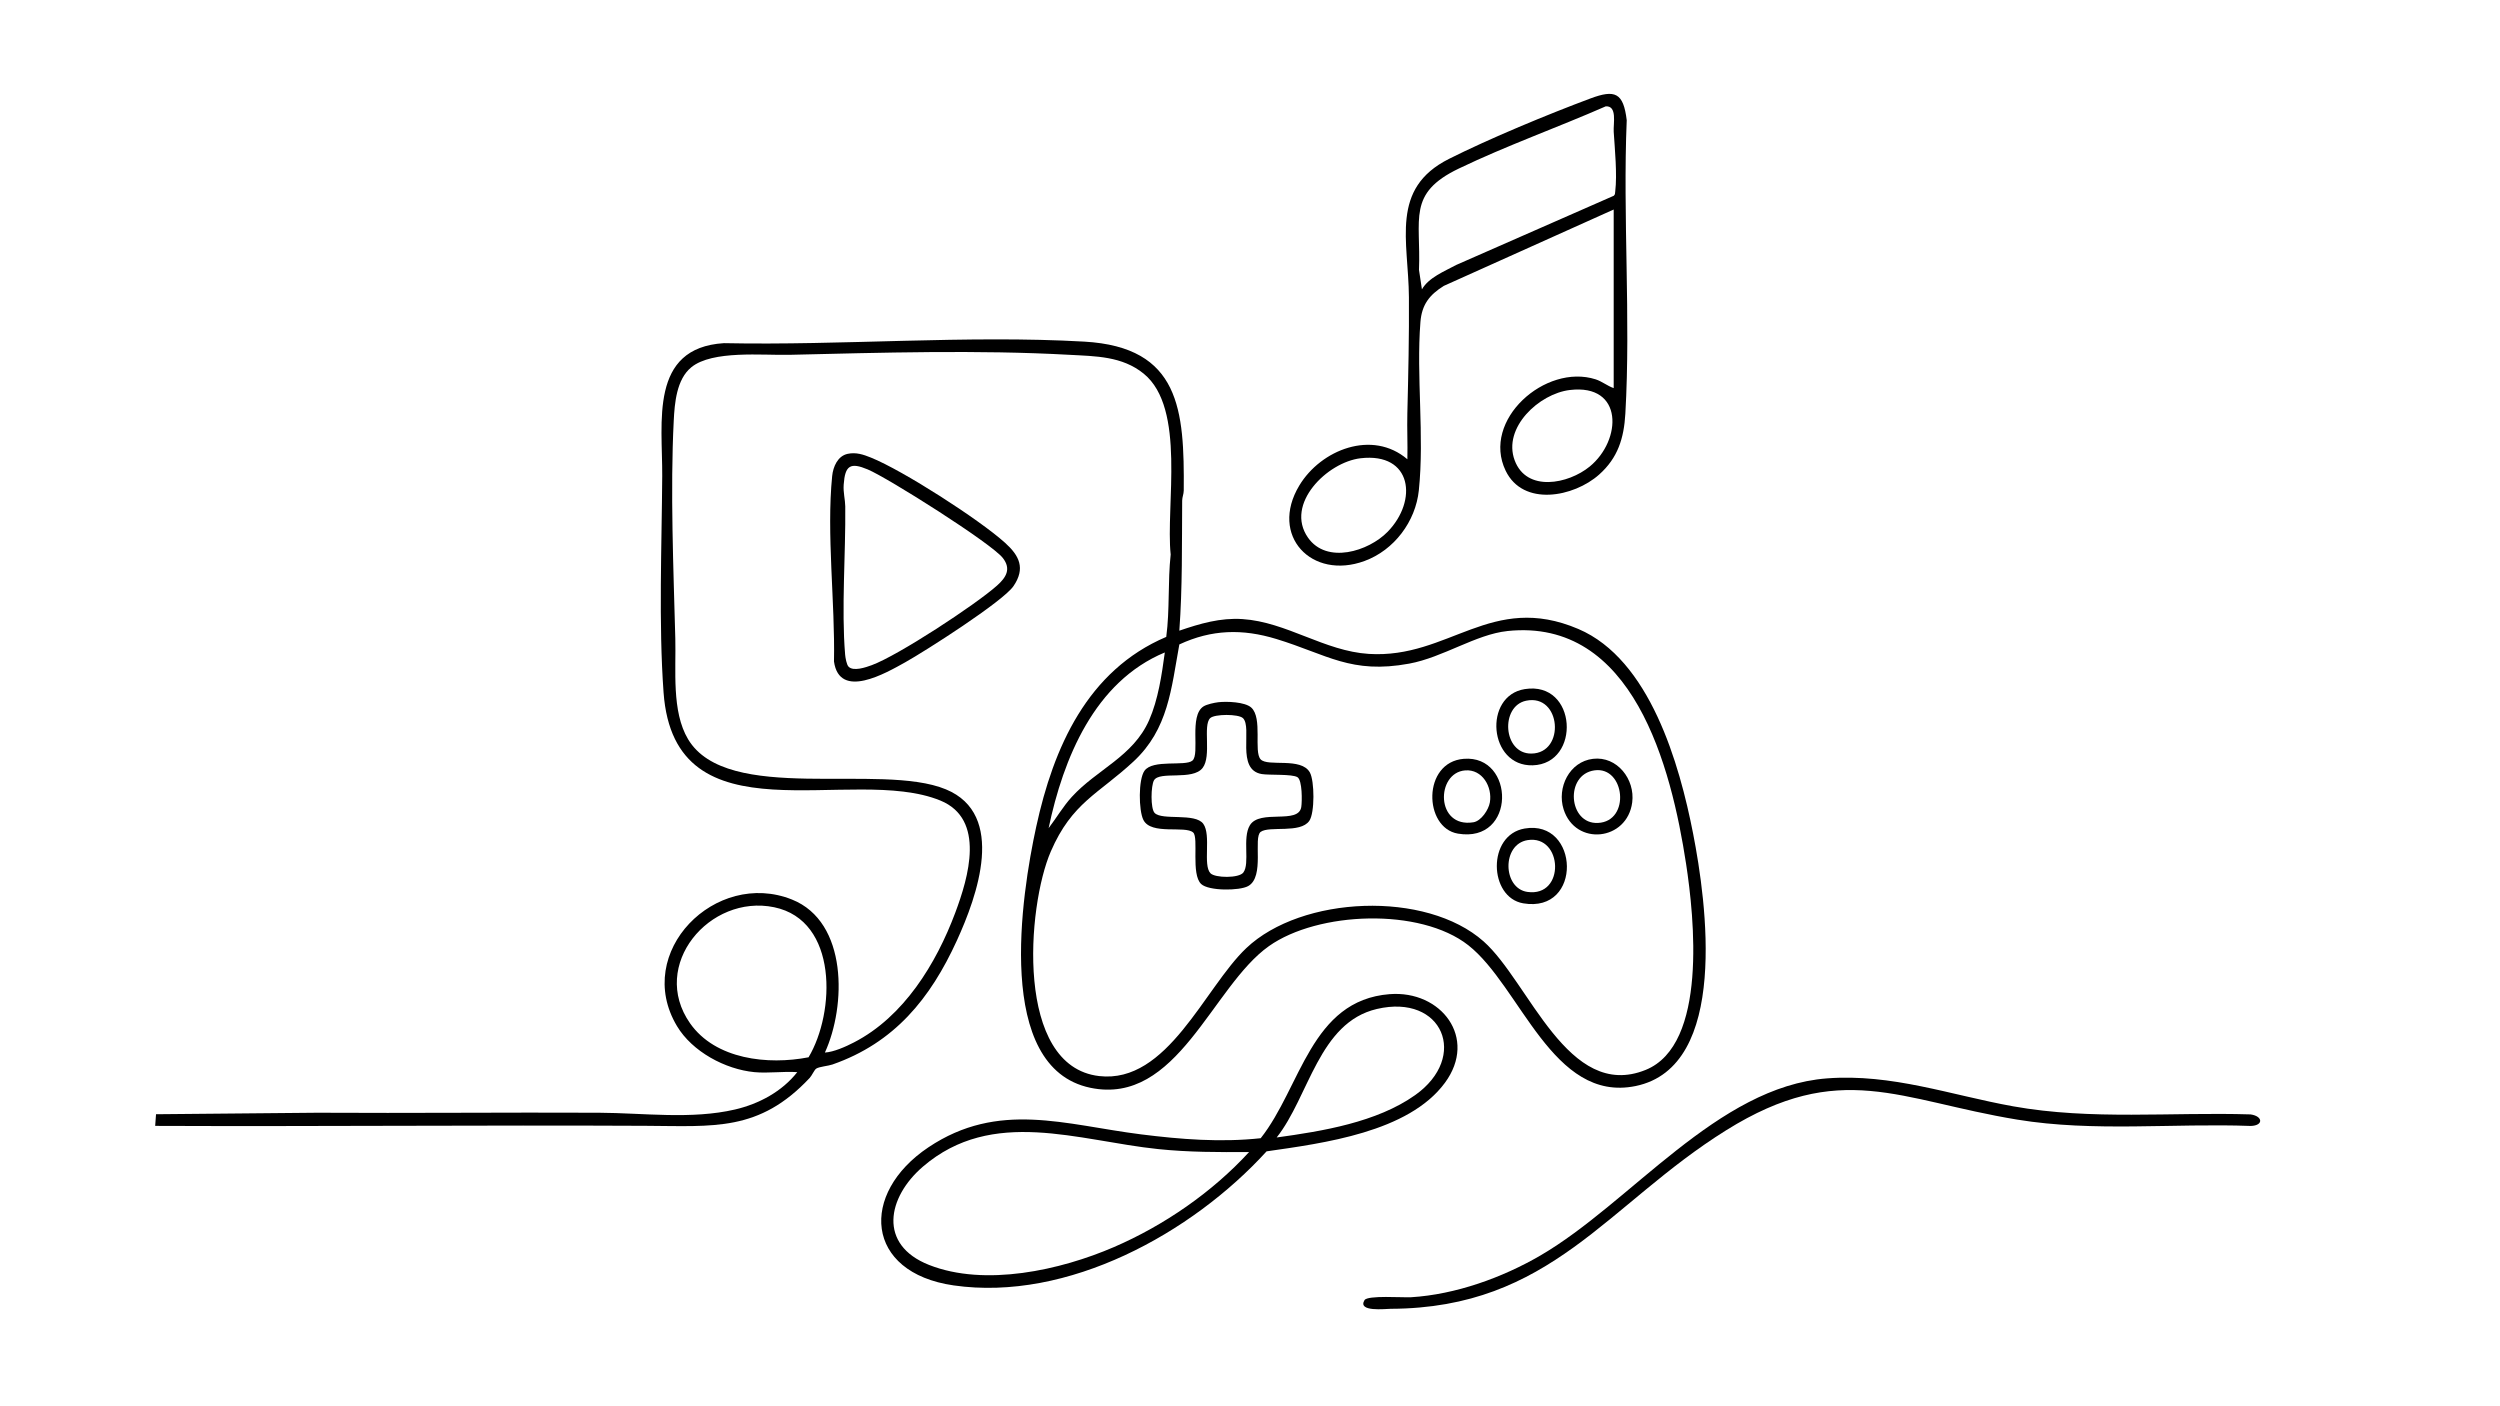 <?xml version="1.0" encoding="UTF-8"?>
<svg id="Layer_1" data-name="Layer 1" xmlns="http://www.w3.org/2000/svg" width="1366" height="768" viewBox="0 0 1366 768">
  <path d="M412.22,585.82c-15.99-1.54-33.99-11.23-42.31-25.15-24.2-40.46,21.12-85.84,62.83-69.16,30.6,12.24,29.63,58.21,17.98,83.61,4.87-.3,11.34-3.2,15.88-5.55,27.23-14.03,44.91-42.96,55.35-70.84,7.21-19.26,16.68-51.13-8.12-61.31-48.55-19.94-145.29,23.53-151.26-59.07-2.73-37.79-.98-80.18-.73-118.23.19-29.4-7.17-70.06,33.71-72.62,64.47,1.34,132.72-4.5,196.88-.84,52.48,2.99,54.71,37.45,54.37,81.4-.01,1.87-.85,3.61-.86,5.49-.18,23.76.17,47.41-1.55,71.05,11.27-3.85,22.4-7.14,34.51-6.33,24.11,1.59,44.77,17.51,69.08,19.03,43.75,2.73,66.83-33.92,114.44-13.62,39.05,16.65,55.26,73.71,62.71,111.88,7.24,37.08,19.93,127.34-31.46,137.86-45.37,9.28-62.86-54.53-91.39-76.94-26.33-20.69-82.14-18.47-108.93.48-31.16,22.04-49.98,87.34-97.58,77.41-52.6-10.97-37.65-105.58-29.58-142.64,9.42-43.26,27.9-85.38,71.05-103.73,1.98-14.93.79-30.12,2.42-45.01-2.79-26.69,8.49-79.9-14.73-98.81-11.79-9.6-26.25-9.51-40.5-10.3-50.11-2.79-102.9-1.18-153.13,0-14.6.34-42.01-2.6-53.54,6.78-8.1,6.59-9.14,19.53-9.63,29.26-1.92,38.2-.14,80.7.86,119.02.45,17.1-2.09,39.79,6.96,54.94,21.41,35.84,104.91,12.57,140.86,27.41,33.28,13.74,17.04,58.53,6.03,82.62-14.52,31.78-34.16,55.91-67.98,67.73-2.34.82-7.2,1.18-8.86,2.25-1.08.7-2.34,3.77-3.61,5.12-27.6,29.41-52.29,26.33-89.67,26.14-89.3-.46-178.64.42-267.93.04l.46-6.37,88.01-.82c51.35.31,102.71-.25,154.06,0,24.21.12,50.51,3.78,74.34-1.78,13.06-3.05,25.63-9.8,33.97-20.4-7.55-.53-15.98.72-23.42,0ZM823.6,344.81c-17.18,1.82-35.08,14.37-53.63,17.8-31.78,5.87-44.82-5-72.58-13.47-18.5-5.64-35.31-5.25-53,2.98-4.42,24.2-6,46.26-24.98,63.9-19.24,17.89-33.61,22.4-45.24,49.2-13.04,30.07-19.74,117.39,26.39,122.74,37.47,4.35,57.54-48.24,80.43-69.92,30.24-28.66,98.15-31.62,129.68-3.63,24.85,22.06,46.01,87.37,88.51,70.19,34.01-13.76,26.53-83.56,22.11-112.53-8.08-52.94-28.93-134.55-97.68-127.27ZM636.45,356.5c-38.42,15.99-55.46,57.86-63.49,96.01,4.31-5.64,7.86-11.8,12.67-17.08,13.69-15.02,33.5-22.05,42.23-41.89,4.99-11.33,6.93-24.84,8.59-37.03ZM441.8,577.7c14.63-24.53,16.2-74.74-18.82-81.99-35.26-7.29-68.14,31.66-45.95,63.39,13.87,19.83,42.62,22.91,64.77,18.6Z"/>
  <path d="M881.72,212.08v-97.6l-92.81,41.72c-7.85,4.89-12.04,10.25-12.79,19.75-2.35,29.75,2.24,61.96-.87,91.97-1.76,17.04-13.48,32.66-29.65,38.6-28.86,10.61-52.14-13.83-35.67-41.22,11.8-19.61,39.93-30.72,59.06-14.35.2-8.32-.23-16.7-.02-25.03.52-21.08,1.01-42.28.86-63.48-.21-30.84-10.47-59.37,21.9-75.63,22.16-11.13,53.92-24.3,77.3-33.02,13.39-4.99,17.99-3.21,19.81,11.89-2.19,52.59,2.25,108.03-.75,160.31-.77,13.44-4.06,24.17-14.31,33.3-13.86,12.35-41.55,17.69-51.1-2.1-13.34-27.64,21.7-58.69,49.15-49.93,3.5,1.12,6.44,3.62,9.88,4.8ZM776.94,158.12c3.63-6.45,12.35-9.89,18.78-13.37l86.03-37.78c.8-.62.71-1.48.81-2.36,1.12-9.41-.22-23-.83-32.59-.29-4.54,2.06-14.28-4.34-13.92-26.48,11.61-54.24,21.48-80.34,34.02-28.28,13.59-20.58,27.41-21.72,55.32l1.61,10.67ZM857.74,213.1c-16.79,2.02-36.76,20.58-30.13,38.41,6.53,17.57,29.33,12.96,41.01,3.41,17.6-14.4,18.63-45.37-10.87-41.82ZM743.43,250.39c-18.17,2.12-41.58,25.01-28.75,43.37,10.24,14.65,33.09,7.51,43.53-3.2,16.56-16.99,13.46-43.45-14.78-40.17Z"/>
  <path d="M759.32,543.21c28.12-2.21,48.24,23.91,30.19,48.42-19.93,27.07-66.54,33.01-97.45,37.47-40.76,44.74-108.71,82.21-170.99,73.25-48.58-6.99-51.56-50.19-13.78-75.46,38.31-25.62,74.65-12.3,116.18-7.07,21.65,2.73,43.59,4.47,65.38,2.1,22.09-27.91,27.31-75.33,70.48-78.72ZM697.57,621.52c24.96-3.44,54.7-8.28,75.66-23.15,29.45-20.89,15.08-55.5-20.9-47.07-31.8,7.45-36.99,47.81-54.76,70.22ZM682.49,629.47c-16.56.12-33.12.11-49.6-1.6-43.85-4.56-90.57-23.02-128.57,9.55-19.56,16.77-24.64,42.73,3.34,53.75,30.57,12.04,71.79,2.85,100.99-9.76,27.38-11.82,53.75-29.99,73.85-51.94Z"/>
  <path d="M998.24,589.23c35.47-2.7,67.66,9.13,101.74,15.26,42.73,7.68,86.47,3.07,129.73,4.42,6.8.95,7.17,6.11.11,6.31-42.29-1.57-85.8,3.4-127.58-3.46-64.6-10.61-96.67-33.1-159.02,5.79-65.19,40.66-95.7,97.25-183.37,97.58-2.81.01-18.31,1.88-14.28-4.74,1.69-2.78,20.98-1.31,25.42-1.58,24.29-1.48,49.94-10.7,70.79-22.87,49.37-28.8,96.57-92.15,156.47-96.71Z"/>
  <path d="M463.2,247.97c4.59-.95,8.51.38,12.66,2.05,17.52,7.05,59.12,33.79,73.29,46.55,7.86,7.08,11.24,13.96,4.62,23.68-5.71,8.38-48.33,35.6-59.16,41.63-10.54,5.87-35.94,20.65-38.92-.44.66-32.02-4.16-69.81-.99-101.35.51-5.04,3-10.98,8.5-12.12ZM463.62,364.23c2.59,2.82,9.58.37,12.7-.78,14.43-5.3,56.59-32.93,68.43-43.47,5.09-4.53,7.83-9.13,3.21-15.08-6.25-8.05-62.82-43.78-73.83-48.4-9.47-3.97-12.4-2.28-13.14,8.31-.31,4.37.81,8.08.86,11.9.28,25.78-2.17,55.91-.07,81,.14,1.65.79,5.38,1.82,6.51Z"/>
  <path d="M665.65,383.7c4.52-.53,14.62-.22,18.06,2.93,6.28,5.73,1.22,23.97,5.08,28.25s22.19-1.34,26.93,7.2c2.56,4.62,2.72,22.07-.32,26.44-4.89,7.03-21.81,2.59-26.54,6-4.27,3.08,2.35,24.55-6.87,29.64-4.75,2.62-21.55,2.72-25.65-1.12-5.69-5.32-1.28-25.32-4.38-28.15-4.34-3.97-22.98,1.58-27.22-6.91-2.59-5.18-2.78-22.05.6-26.82,4.55-6.43,22.26-2.26,26.19-5.56,4.26-3.58-1.98-24.49,6.08-29.63,1.78-1.13,5.9-2.01,8.05-2.27ZM679.14,392.39c-2.39-2.32-15.51-2.32-17.9,0-4.14,4.02.89,20.71-4.13,27.21-5.48,7.1-23.52,1.49-26.57,6.77-1.69,2.93-1.97,15.41.35,17.82,4.11,4.26,22.14-.2,26.59,5.95,4.45,6.16-.37,22.58,3.93,27.02,2.52,2.6,15.58,2.77,17.95-.41,3.74-5.02-.66-18.82,3.56-25.8,5.44-8.99,26.58-.32,28.1-10,.48-3.07.59-14.59-2.07-16.28-2.9-1.83-15.39-1.03-19.52-1.72-14.23-2.37-4.98-25.42-10.29-30.58Z"/>
  <path d="M833.1,376.53c28.75-4.61,30.89,40.89,4.35,41.64-24.11.68-27.08-38-4.35-41.64ZM833.88,382.87c-14.25,2.96-12.7,29.05,2.86,28.88,18.79-.2,16.27-32.86-2.86-28.88Z"/>
  <path d="M833.09,452.7c29.89-5.09,31.88,46.44-.79,40.88-18.88-3.21-19.88-37.36.79-40.88ZM834.69,459.04c-14.17,2.24-13.67,26.36-.13,28.3,20.93,3,19.4-31.35.13-28.3Z"/>
  <path d="M799.81,414.62c28.11-2.28,28.75,46.31-3.23,40.87-18.74-3.19-19.53-39.03,3.23-40.87ZM800.59,420.94c-16.13,1.25-16.24,31.71,4.49,28.35,4.24-.69,8.29-6.83,8.98-10.85,1.46-8.49-4.11-18.23-13.47-17.5Z"/>
  <path d="M870.43,414.62c13.19-1.56,23.04,11.23,21.41,23.8-2.74,21.08-31.05,24.11-37.49,3.77-3.74-11.81,3.12-26.03,16.08-27.57ZM871.22,420.92c-16.31,2.29-14.3,29.49,1.89,28.74,18.02-.83,14.77-31.09-1.89-28.74Z"/>
</svg>
